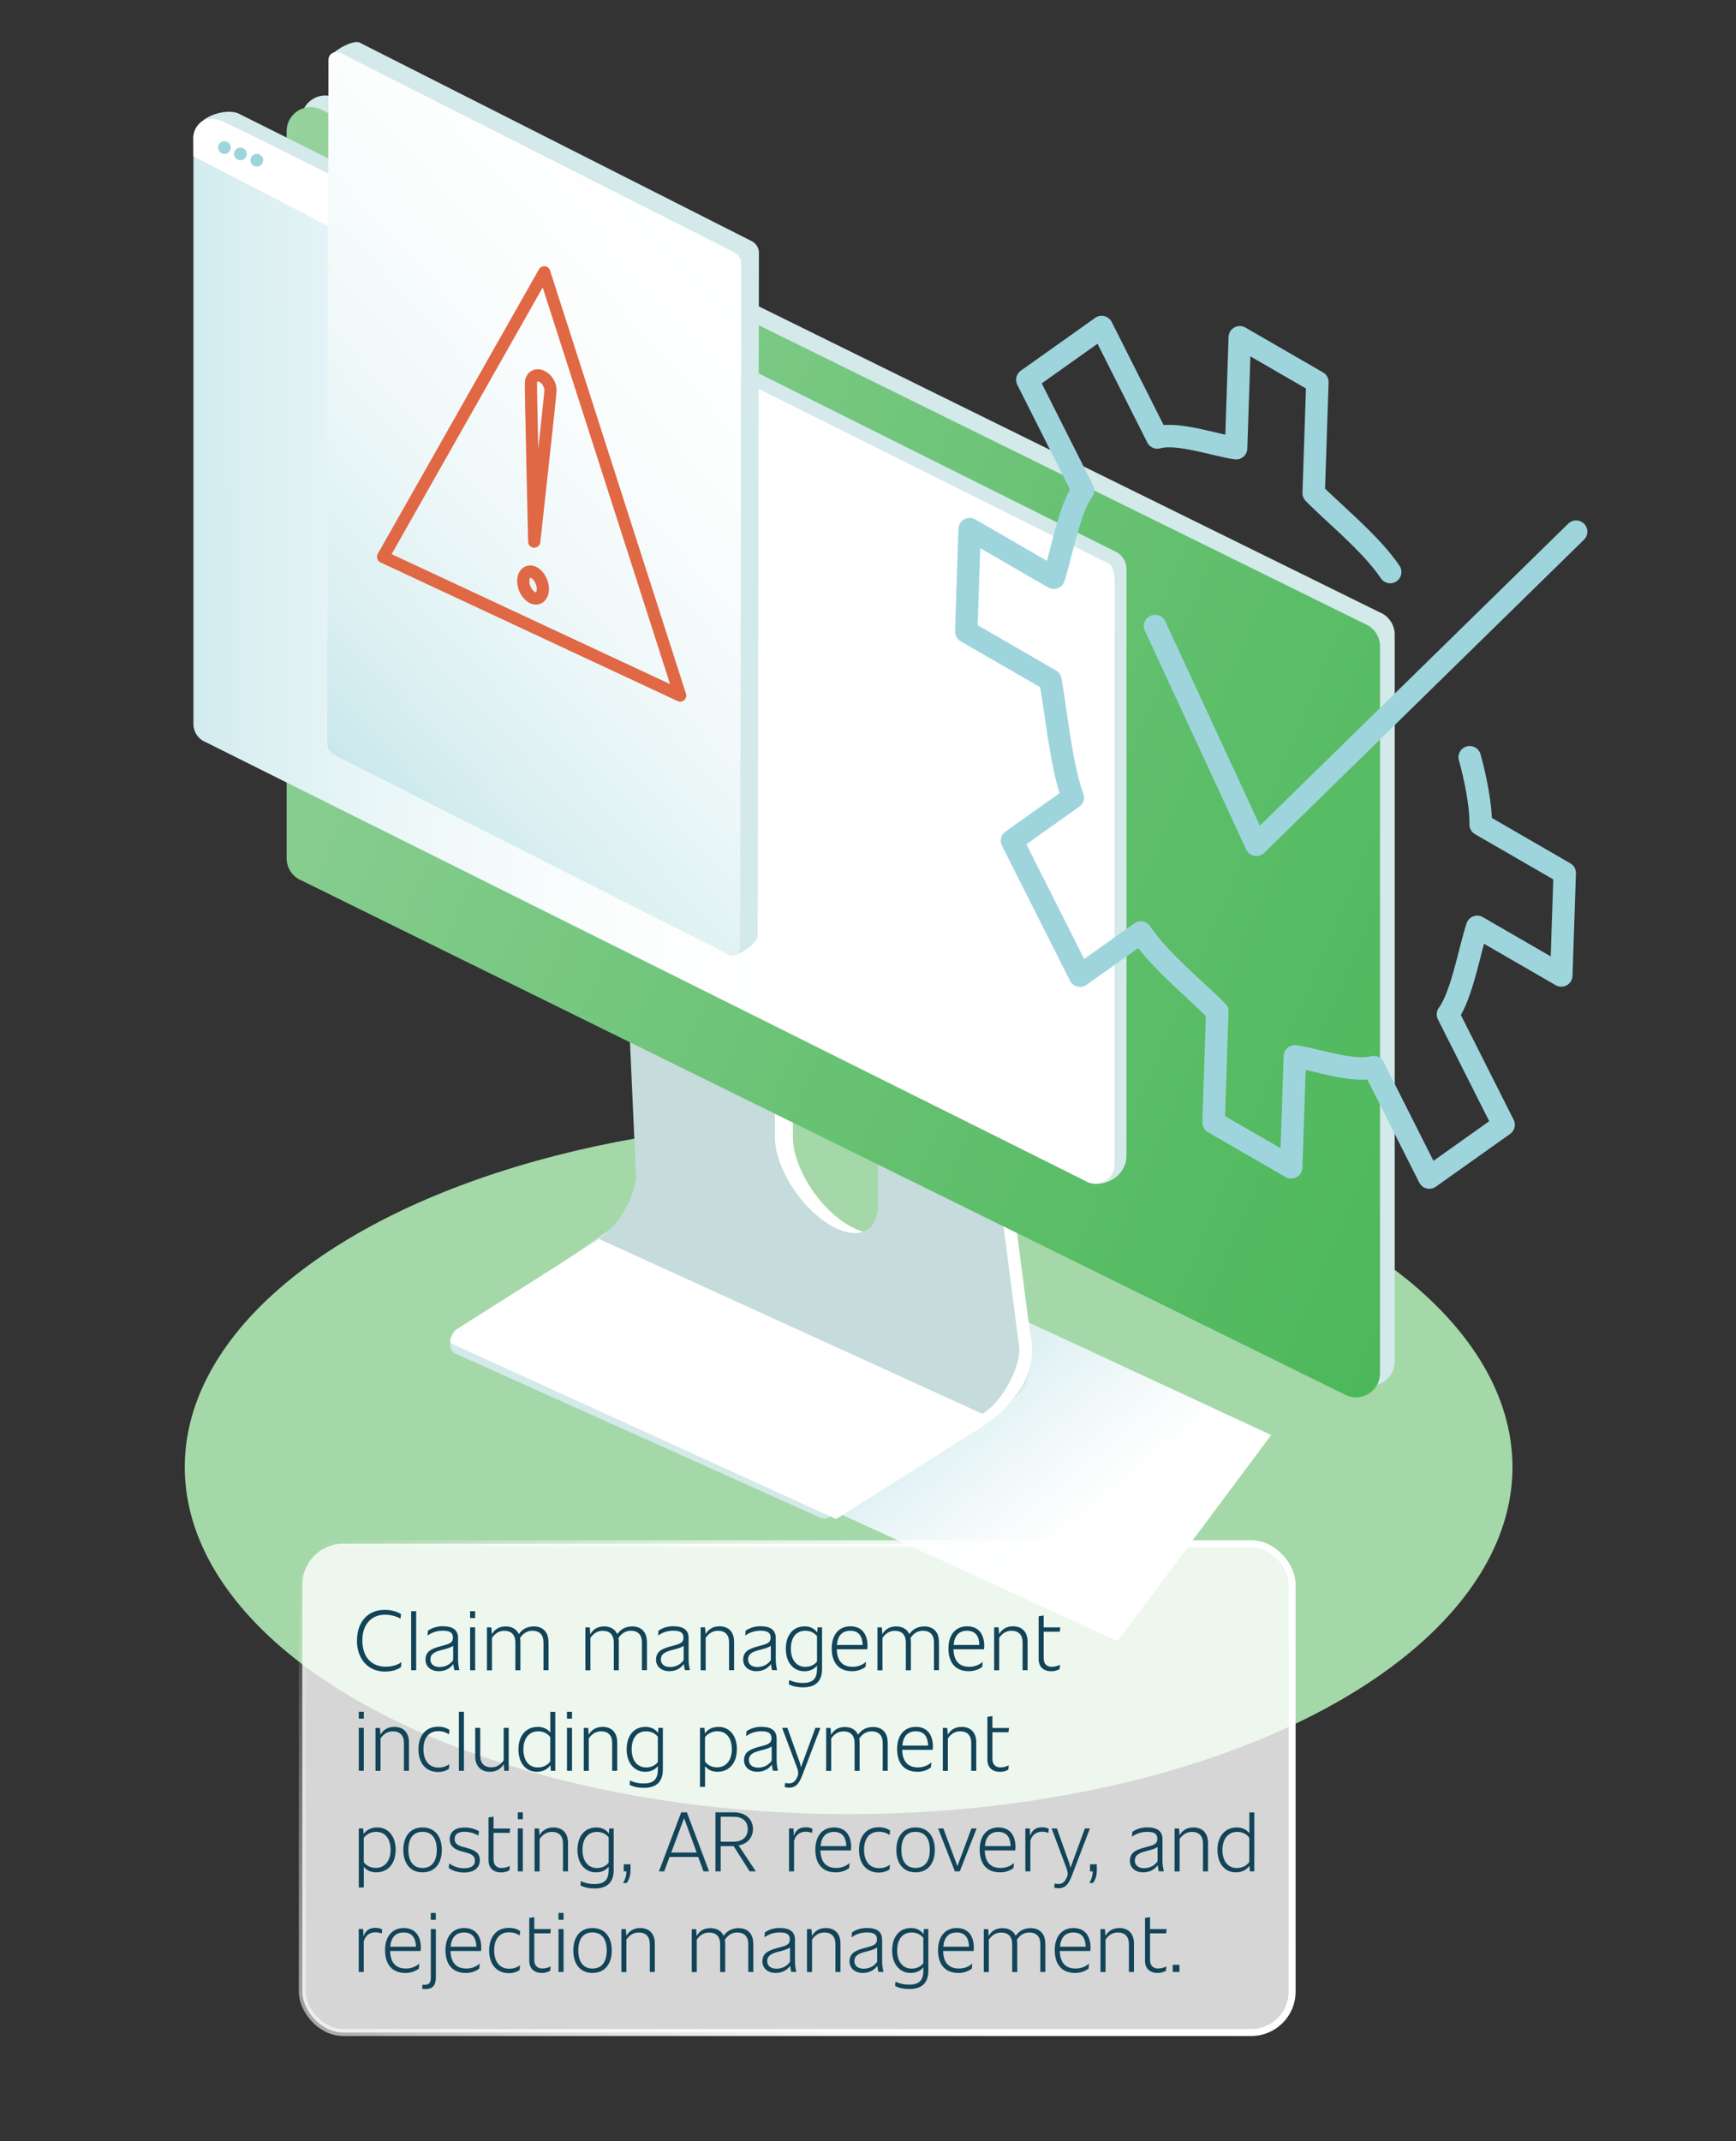 <?xml version="1.0" encoding="UTF-8"?>
<svg xmlns="http://www.w3.org/2000/svg" xmlns:xlink="http://www.w3.org/1999/xlink" viewBox="0 0 300 370">
  <rect x="0" y="0" width="300" height="370" fill="#333333" stroke="none"/>
  <defs>
    <style>
      .cls-1 {
        fill: url(#linear-gradient-4);
      }

      .cls-2 {
        fill: url(#linear-gradient-3);
      }

      .cls-3 {
        fill: url(#linear-gradient-2);
      }

      .cls-4 {
        stroke: #e06845;
        stroke-width: 2.11px;
      }

      .cls-4, .cls-5 {
        stroke-linecap: round;
        stroke-linejoin: round;
      }

      .cls-4, .cls-5, .cls-6 {
        fill: none;
      }

      .cls-7 {
        fill: #a4d8a9;
      }

      .cls-8 {
        fill: #c6dbdb;
      }

      .cls-9 {
        opacity: .8;
      }

      .cls-9, .cls-10 {
        fill: #fff;
      }

      .cls-11 {
        fill: #d3e9ea;
      }

      .cls-12 {
        isolation: isolate;
      }

      .cls-5 {
        stroke: #9ed5dd;
        stroke-width: 3.88px;
      }

      .cls-13 {
        fill: #9ed5dd;
      }

      .cls-14 {
        fill: url(#linear-gradient);
        mix-blend-mode: multiply;
      }

      .cls-6 {
        stroke: url(#linear-gradient-5);
        stroke-miterlimit: 10;
        stroke-width: 1.21px;
      }

      .cls-15 {
        fill: #124459;
      }
    </style>
    <linearGradient id="linear-gradient" x1="-5853.72" y1="2578.4" x2="-5744.09" y2="2578.4" gradientTransform="translate(6122.41 393.61) rotate(30) scale(.72 1.11) skewX(-30)" gradientUnits="userSpaceOnUse">
      <stop offset="0" stop-color="#9ed5dd"/>
      <stop offset=".45" stop-color="#d1ebee"/>
      <stop offset=".81" stop-color="#f2f9fa"/>
      <stop offset="1" stop-color="#fff"/>
    </linearGradient>
    <linearGradient id="linear-gradient-2" x1="-1.79" y1="1199.71" x2="272.47" y2="1299.7" gradientTransform="translate(0 -1179.75) rotate(21.55) scale(1.08 .93) skewX(18.87)" gradientUnits="userSpaceOnUse">
      <stop offset="0" stop-color="#a4d8a9"/>
      <stop offset=".07" stop-color="#9cd5a2"/>
      <stop offset=".69" stop-color="#5ebe6a"/>
      <stop offset=".99" stop-color="#46b555"/>
    </linearGradient>
    <linearGradient id="linear-gradient-3" x1="-19.74" y1="1247.64" x2="139.45" y2="1247.64" gradientTransform="translate(0 -1179.75) rotate(21.55) scale(1.08 .93) skewX(18.87)" gradientUnits="userSpaceOnUse">
      <stop offset=".03" stop-color="#9ed5dd"/>
      <stop offset=".03" stop-color="#9ed5dd"/>
      <stop offset=".21" stop-color="#c1e4e9"/>
      <stop offset=".39" stop-color="#dcf0f2"/>
      <stop offset=".57" stop-color="#eff8f9"/>
      <stop offset=".75" stop-color="#fbfdfd"/>
      <stop offset=".95" stop-color="#fff"/>
    </linearGradient>
    <linearGradient id="linear-gradient-4" x1="16.6" y1="877.88" x2="131.39" y2="744.64" gradientTransform="translate(9.12 -730.33) rotate(12.6) scale(1.02 .98) skewX(11.92)" xlink:href="#linear-gradient-3"/>
    <linearGradient id="linear-gradient-5" x1="64.07" y1="254.46" x2="211.46" y2="363.5" gradientUnits="userSpaceOnUse">
      <stop offset="0" stop-color="#fff" stop-opacity="0"/>
      <stop offset="0" stop-color="#fff" stop-opacity="0"/>
      <stop offset=".08" stop-color="#fff" stop-opacity=".21"/>
      <stop offset=".17" stop-color="#fff" stop-opacity=".4"/>
      <stop offset=".26" stop-color="#fff" stop-opacity=".56"/>
      <stop offset=".35" stop-color="#fff" stop-opacity=".7"/>
      <stop offset=".45" stop-color="#fff" stop-opacity=".81"/>
      <stop offset=".56" stop-color="#fff" stop-opacity=".89"/>
      <stop offset=".67" stop-color="#fff" stop-opacity=".95"/>
      <stop offset=".81" stop-color="#fff" stop-opacity=".99"/>
      <stop offset="1" stop-color="#fff"/>
    </linearGradient>
  </defs>
  <g class="cls-12">
    <g id="Layer_1">
      <ellipse class="cls-7" cx="146.65" cy="253.51" rx="114.72" ry="59.97"/>
      <g>
        <polygon class="cls-14" points="193.12 283.59 122.84 251.35 156.32 218.56 219.67 247.97 193.12 283.59"/>
        <g>
          <path class="cls-11" d="M141.59,262.18l-62.95-28.3c-1.1-.64-1.13-2.22-.07-2.91l44.1-30.39,52.02,30.36c4.08,2.38,4.21,8.23.25,10.79l-31.57,20.4c-.54.35-1.23.36-1.79.04Z"/>
          <g class="cls-12">
            <path class="cls-8" d="M176.13,232.61l-66.26-30.23c.07.57.04,1.21-.08,1.89-.04.2-.08.41-.13.62-.03.14-.07.28-.11.42,0,.03-.02.07-.03.1-.04.15-.09.31-.14.46-.05.14-.1.29-.15.43-.05.14-.1.27-.15.41-.05.13-.11.27-.16.4-.06.13-.11.26-.17.39-.06.13-.12.26-.18.39-.06.13-.12.26-.19.38-.06.13-.13.25-.2.38-.07.13-.14.25-.21.38-.07.13-.14.25-.22.38-.08.13-.15.25-.23.38-.08.13-.16.26-.25.38-.04.06-.07.11-.11.17-.05.07-.1.15-.15.22-.11.15-.22.31-.33.45-.15.2-.3.39-.45.58-.62.76-1.28,1.44-1.96,1.97-.2.16-.4.3-.61.43-.05.03-.09.06-.14.09l66.26,30.23s.09-.06.14-.09c.2-.13.41-.28.61-.43.68-.53,1.34-1.2,1.96-1.97.15-.19.3-.38.45-.58.11-.15.22-.3.33-.45.05-.07.1-.15.15-.22.04-.06.08-.11.11-.17.08-.13.17-.26.25-.38.08-.13.15-.25.23-.38.07-.13.15-.25.22-.38.07-.13.14-.25.21-.38.07-.13.13-.25.2-.38.06-.13.13-.26.19-.38.06-.13.12-.26.18-.39.06-.13.12-.26.17-.39.06-.13.11-.27.16-.4.05-.14.11-.28.15-.41.05-.14.1-.29.15-.43.05-.16.1-.31.14-.46,0-.03.02-.07.03-.1.04-.14.07-.28.11-.42.05-.21.09-.42.13-.62.12-.68.15-1.32.08-1.89Z"/>
            <polygon class="cls-10" points="145.27 259.85 79.01 229.63 103.55 214.11 169.81 244.33 145.27 259.85"/>
            <path class="cls-10" d="M79.01,229.63s0,0-.01,0c-.04.02-.08.05-.11.08-.13.1-.26.23-.38.38-.03.04-.06.08-.09.11-.02.03-.04.06-.06.09-.02.03-.03.05-.05.08-.02.02-.03.05-.05.07-.02.02-.03.05-.04.07-.01.02-.03.05-.04.07-.01.02-.03.05-.04.07-.01.02-.03.05-.04.07-.01.02-.02.05-.04.07-.01.02-.02.05-.03.07-.01.02-.02.05-.03.07-.01.03-.02.05-.03.08-.01.03-.02.05-.03.08-.01.03-.02.06-.03.08,0,.03-.02.06-.03.09,0,.03-.02.07-.03.1,0,.02,0,.03-.01.05,0,.03-.01.06-.02.08-.06.33,0,.56.15.65l66.26,30.23c-.15-.09-.21-.32-.15-.65,0-.03,0-.05.02-.08,0-.02,0-.03.01-.05,0-.03.02-.07.03-.1,0-.03.02-.06.03-.09,0-.03.02-.06.03-.08,0-.03.02-.05.03-.08,0-.03.02-.05.03-.08.01-.03.02-.05.03-.07.01-.02.02-.05.03-.07.01-.02.02-.05.04-.07.01-.02.02-.05.04-.07.01-.02.03-.05.04-.07.01-.02.03-.05.04-.07.01-.02.03-.05.04-.07.02-.02.03-.05.05-.07.02-.03.03-.05.05-.08.02-.03.04-.06.06-.09.03-.04.06-.08.09-.11.12-.15.25-.28.38-.38.04-.03.08-.06.11-.08,0,0,0,0,.01,0l-66.26-30.23Z"/>
            <g>
              <path class="cls-10" d="M175.87,230.65l-62.9-28.27-2.93-69.13-.26-1.96,30.89,18.03h-3.65v47.16c0,4.92,3.99,11.55,8.91,14.81,1.15.76,2.25,1.27,3.25,1.54,3.32.89,5.66-.77,5.66-4.55v-48.9l12.77,7.46,8.26,63.8Z"/>
              <path class="cls-8" d="M176.13,232.61l-66.26-30.23-3.19-71.09,3.35,1.96,27.53,16.07h-3.65v47.16c0,4.92,3.99,11.55,8.91,14.81,2.49,1.65,4.74,2.12,6.35,1.54,1.58-.56,2.56-2.11,2.56-4.55v-50.7l3.1,1.8,12.77,7.46,8.26,63.8.26,1.96Z"/>
            </g>
            <path class="cls-10" d="M168.92,164.52c.31-.16.55-.07.59.27l8.51,65.76c.83,3.2.05,7.85-2.97,11.08-1.48,2.2-4.04,4.12-5.81,5.21l-24.52,15.5c-.54.28-.79-.02-.65-.67.14-.69.68-1.51,1.18-1.82l24.54-15.52c1.3-.8,2.56-2.15,3.63-3.75,1.07-1.59,1.93-3.4,2.38-5.04.3-1.08.42-2.08.31-2.93l-8.51-65.76c-.07-.5.31-1.37.83-1.94.17-.18.33-.31.48-.38Z"/>
          </g>
        </g>
        <path class="cls-11" d="M235.33,239.15L54.7,150.16c-1.59-.63-2.63-2.16-2.63-3.87V20.66c0-2.94,2.96-4.95,5.69-3.87l180.63,89c1.59.63,2.63,2.16,2.63,3.87v125.63c0,2.94-2.96,4.95-5.69,3.87Z"/>
        <path class="cls-3" d="M232.78,241.17L52.16,152.17c-1.59-.63-2.63-2.16-2.63-3.87V22.67c0-2.94,2.96-4.95,5.69-3.87l180.63,89c1.59.63,2.63,2.16,2.63,3.87v125.63c0,2.94-2.96,4.95-5.69,3.87Z"/>
      </g>
      <g>
        <g>
          <path class="cls-11" d="M188.04,204.3L37.6,126.61c-1.28-.51-2.12-1.74-2.12-3.12l-2.05-99.86c.27-3.49,5.47-4.94,7.67-4.07l151.45,75.65c1.28.51,2.12,1.74,2.12,3.12v101.23c0,4.1-4.31,5.68-6.63,4.74Z"/>
          <path class="cls-2" d="M188.04,204.3L35.55,128.24c-1.28-.51-2.12-1.74-2.12-3.12V23.89c0-2.37,2.38-3.99,4.58-3.12l152.49,76.06c1.28.51,2.12,1.74,2.12,3.12v101.23c0,2.37-2.38,3.99-4.58,3.12Z"/>
        </g>
        <path class="cls-10" d="M33.43,27l159.19,82.41s0-3.31,0-8.07c0-4.76-1.09-3.96-3.95-5.09-2.86-1.13-146.26-73.71-150.12-75.25-3.86-1.54-5.12,1.38-5.12,2.65v3.36Z"/>
        <circle class="cls-13" cx="38.79" cy="25.5" r="1.1"/>
        <circle class="cls-13" cx="41.54" cy="26.59" r="1.1"/>
        <circle class="cls-13" cx="44.38" cy="27.69" r="1.1"/>
      </g>
      <g>
        <path class="cls-11" d="M125.99,164.98l-65.29-36.5c-.67-.41-1.11-1.16-1.11-1.88l-2.84-116.19c0-1.24,4.3-3.73,5.45-3.02l67.84,34.35c.67.41,1.11,1.16,1.11,1.88l-.21,118.12c0,1.24-3.8,3.96-4.95,3.25Z"/>
        <path class="cls-1" d="M125.5,164.75l-67.84-34.35c-.67-.41-1.11-1.16-1.11-1.88l.21-118.12c0-1.24,1.25-1.8,2.4-1.09l67.84,34.35c.67.41,1.11,1.16,1.11,1.88l-.21,118.12c0,1.24-1.25,1.8-2.4,1.09Z"/>
      </g>
      <path class="cls-5" d="M240.24,98.85c-3.26-4.89-9.91-10.24-13.22-13.65l.64-19.17-13.41-7.75-.64,19.17c-3.4-.46-10.16-2.86-13.61-1.85l-9.62-19.09-12.84,9.12,9.62,19.09c-2.38,3.13-3.8,11.33-5.06,15.11l-14.53-8.4-.59,17.7,14.53,8.4c.97,5.07,1.79,14.56,3.88,20.28l-10.5,7.46,11.75,23.33,10.5-7.46c3.26,4.89,9.91,10.24,13.22,13.65l-.64,19.17,13.41,7.75.64-19.17c3.4.46,10.16,2.86,13.61,1.85l9.62,19.09,12.84-9.12-9.62-19.09c2.38-3.13,3.8-11.33,5.06-15.11l14.53,8.4.59-17.7-14.53-8.4c.1-2.95-.87-8.02-1.89-11.61"/>
      <polyline class="cls-5" points="272.37 91.87 217.12 145.98 199.61 108.18"/>
      <g>
        <path class="cls-4" d="M93.81,101.88c-.04,1.21-.84,1.83-1.77,1.4-.93-.44-1.66-1.77-1.61-2.98s.84-1.83,1.77-1.4,1.66,1.77,1.61,2.98Z"/>
        <path class="cls-4" d="M95.13,67.51c-.04,1.03-2.81,26.08-2.81,26.08,0,0-.61-26.4-.57-27.42s.84-1.56,1.77-1.19c.93.37,1.66,1.51,1.61,2.53Z"/>
        <polygon class="cls-4" points="117.54 120.19 66.2 96.23 94.05 47.06 117.54 120.19"/>
      </g>
      <rect class="cls-9" x="52.24" y="266.75" width="171.05" height="84.46" rx="7.05" ry="7.05"/>
      <g>
        <path class="cls-15" d="M61.69,283.51c0-3.42,2.04-5.33,4.74-5.33,1.03,0,2.03.22,2.87.72l-.09.8c-.78-.44-1.71-.68-2.71-.68-2.14,0-3.88,1.49-3.88,4.42s1.59,4.56,4.04,4.56c1.09,0,1.98-.29,2.72-.77l-.1.87c-.78.52-1.68.74-2.83.74-2.74,0-4.77-2.1-4.77-5.33Z"/>
        <path class="cls-15" d="M71.05,278.41h.87v10.2h-.87v-10.2Z"/>
        <path class="cls-15" d="M78.52,288.61c-.07-.33-.15-.68-.19-1.06-.55.77-1.43,1.23-2.51,1.23-1.39,0-2.29-.84-2.29-1.97,0-1.35.85-1.87,2.52-2.32l.81-.22c1.01-.28,1.41-.54,1.41-1.29s-.39-1.2-1.72-1.2c-.97,0-1.83.25-2.67.84l.07-.84c.74-.52,1.64-.77,2.56-.77,1.83,0,2.65.71,2.65,2.04v3.68c0,.71.1,1.29.23,1.87h-.88ZM78.31,286.86v-2.46c-.32.23-.77.39-1.33.54l-.64.17c-1.22.32-1.96.67-1.96,1.65,0,.8.62,1.3,1.59,1.3,1.04,0,1.9-.51,2.33-1.2Z"/>
        <path class="cls-15" d="M81.24,278.41h.87v1.19h-.87v-1.19ZM81.24,281.2h.87v7.42h-.87v-7.42Z"/>
        <path class="cls-15" d="M94.79,283.7v4.91h-.87v-4.81c0-1.29-.67-2.01-1.91-2.01-.85,0-1.59.41-2.14,1.25.04.2.06.44.06.67v4.91h-.87v-4.81c0-1.29-.67-2.01-1.91-2.01-.87,0-1.56.41-2.13,1.22v5.61h-.87v-7.42h.77l.07,1.19c.52-.93,1.36-1.36,2.4-1.36s1.88.45,2.27,1.33c.61-.9,1.52-1.33,2.59-1.33,1.51,0,2.53.91,2.53,2.68Z"/>
        <path class="cls-15" d="M111.8,283.7v4.91h-.87v-4.81c0-1.29-.67-2.01-1.91-2.01-.85,0-1.59.41-2.14,1.25.04.2.06.44.06.67v4.91h-.87v-4.81c0-1.29-.67-2.01-1.91-2.01-.87,0-1.56.41-2.13,1.22v5.61h-.87v-7.42h.77l.07,1.19c.52-.93,1.36-1.36,2.4-1.36s1.88.45,2.27,1.33c.61-.9,1.52-1.33,2.59-1.33,1.51,0,2.53.91,2.53,2.68Z"/>
        <path class="cls-15" d="M118.36,288.61c-.07-.33-.15-.68-.19-1.06-.55.77-1.43,1.23-2.51,1.23-1.39,0-2.29-.84-2.29-1.97,0-1.35.85-1.87,2.52-2.32l.81-.22c1.01-.28,1.41-.54,1.41-1.29s-.39-1.2-1.72-1.2c-.97,0-1.83.25-2.67.84l.07-.84c.74-.52,1.64-.77,2.56-.77,1.83,0,2.65.71,2.65,2.04v3.68c0,.71.1,1.29.23,1.87h-.88ZM118.14,286.86v-2.46c-.32.23-.77.39-1.33.54l-.64.17c-1.22.32-1.96.67-1.96,1.65,0,.8.62,1.3,1.59,1.3,1.04,0,1.9-.51,2.33-1.2Z"/>
        <path class="cls-15" d="M126.86,283.7v4.91h-.87v-4.81c0-1.29-.67-2.01-1.91-2.01-.87,0-1.56.41-2.13,1.22v5.61h-.87v-7.42h.77l.09,1.17c.51-.91,1.36-1.35,2.39-1.35,1.51,0,2.53.91,2.53,2.68Z"/>
        <path class="cls-15" d="M133.42,288.61c-.07-.33-.15-.68-.19-1.06-.55.77-1.43,1.23-2.51,1.23-1.39,0-2.29-.84-2.29-1.97,0-1.35.85-1.87,2.52-2.32l.81-.22c1.01-.28,1.41-.54,1.41-1.29s-.39-1.2-1.72-1.2c-.97,0-1.83.25-2.67.84l.07-.84c.74-.52,1.64-.77,2.56-.77,1.83,0,2.65.71,2.65,2.04v3.68c0,.71.1,1.29.23,1.87h-.88ZM133.21,286.86v-2.46c-.32.23-.77.39-1.33.54l-.64.17c-1.22.32-1.96.67-1.96,1.65,0,.8.62,1.3,1.59,1.3,1.04,0,1.9-.51,2.33-1.2Z"/>
        <path class="cls-15" d="M142.06,281.2v7.2c0,1.99-.99,3.17-3.29,3.17-.87,0-1.62-.12-2.45-.52l.06-.75c.85.39,1.59.51,2.36.51,1.67,0,2.45-.68,2.45-2.41v-.58c-.49.62-1.26.97-2.17.97-1.93,0-3.22-1.54-3.22-3.88,0-2.12,1.04-3.88,3.29-3.88.91,0,1.65.39,2.14,1.04l.06-.87h.77ZM141.19,287.09v-4.36c-.45-.58-1.13-.94-2.01-.94-1.65,0-2.51,1.25-2.51,3.12s.94,3.12,2.51,3.12c.83,0,1.54-.32,2.01-.93Z"/>
        <path class="cls-15" d="M149.88,284.99h-5.27c.04,1.88.88,3.03,2.72,3.03.83,0,1.65-.26,2.33-.86l-.09.87c-.72.55-1.54.75-2.32.75-2.38,0-3.52-1.56-3.52-3.94s1.26-3.82,3.23-3.82,2.96,1.35,2.96,3.43c0,.16-.03.39-.04.54ZM144.63,284.25h4.45c-.06-1.54-.68-2.46-2.13-2.46s-2.19.9-2.32,2.46Z"/>
        <path class="cls-15" d="M162.27,283.7v4.91h-.87v-4.81c0-1.29-.67-2.01-1.91-2.01-.85,0-1.59.41-2.14,1.25.04.2.06.44.06.67v4.91h-.87v-4.81c0-1.29-.67-2.01-1.91-2.01-.87,0-1.56.41-2.13,1.22v5.61h-.87v-7.42h.77l.07,1.19c.52-.93,1.36-1.36,2.4-1.36s1.88.45,2.27,1.33c.61-.9,1.52-1.33,2.59-1.33,1.51,0,2.53.91,2.53,2.68Z"/>
        <path class="cls-15" d="M170.05,284.99h-5.27c.04,1.88.88,3.03,2.72,3.03.83,0,1.65-.26,2.33-.86l-.09.87c-.72.55-1.54.75-2.32.75-2.38,0-3.52-1.56-3.52-3.94s1.26-3.82,3.23-3.82,2.96,1.35,2.96,3.43c0,.16-.03.39-.04.54ZM164.8,284.25h4.45c-.06-1.54-.68-2.46-2.13-2.46s-2.19.9-2.32,2.46Z"/>
        <path class="cls-15" d="M177.58,283.7v4.91h-.87v-4.81c0-1.29-.67-2.01-1.91-2.01-.87,0-1.56.41-2.13,1.22v5.61h-.87v-7.42h.77l.09,1.17c.51-.91,1.36-1.35,2.39-1.35,1.51,0,2.53.91,2.53,2.68Z"/>
        <path class="cls-15" d="M181.76,288.02c.54,0,1-.15,1.42-.35l-.07.74c-.42.26-.96.38-1.42.38-1.29,0-2.2-.68-2.2-2.13v-7.37l.87-.14v2.06h2.87l-.09.74h-2.78v4.62c0,1.1.72,1.46,1.41,1.46Z"/>
        <path class="cls-15" d="M62,295.79h.87v1.19h-.87v-1.19ZM62,298.57h.87v7.42h-.87v-7.42Z"/>
        <path class="cls-15" d="M70.67,301.08v4.91h-.87v-4.81c0-1.29-.67-2.01-1.91-2.01-.87,0-1.56.41-2.13,1.22v5.61h-.87v-7.42h.77l.09,1.17c.51-.91,1.36-1.35,2.39-1.35,1.51,0,2.53.91,2.53,2.68Z"/>
        <path class="cls-15" d="M72.31,302.28c0-2.35,1.26-3.91,3.39-3.91.8,0,1.48.19,1.98.58l-.1.75c-.55-.39-1.16-.56-1.85-.56-1.59,0-2.55,1.14-2.55,3.12s.96,3.17,2.59,3.17c.71,0,1.33-.19,1.88-.59l-.07.82c-.55.36-1.16.54-1.84.54-2.17,0-3.43-1.56-3.43-3.91Z"/>
        <path class="cls-15" d="M79.3,295.79h.87v10.2h-.87v-10.2Z"/>
        <path class="cls-15" d="M87.91,298.57v7.42h-.77l-.09-1.16c-.51.9-1.35,1.33-2.39,1.33-1.49,0-2.54-.91-2.54-2.68v-4.91h.87v4.81c0,1.29.68,2.01,1.93,2.01.87,0,1.56-.41,2.12-1.2v-5.62h.87Z"/>
        <path class="cls-15" d="M95.96,295.79v10.2h-.77l-.07-.97c-.49.71-1.32,1.14-2.36,1.14-1.91,0-3.17-1.54-3.17-3.88s1.3-3.88,3.35-3.88c.9,0,1.64.33,2.16.99v-3.59h.87ZM95.09,304.37v-4.19c-.48-.68-1.22-1.01-2.09-1.01-1.59,0-2.55,1.25-2.55,3.12s.91,3.12,2.48,3.12c.93,0,1.68-.39,2.16-1.03Z"/>
        <path class="cls-15" d="M97.98,295.79h.87v1.19h-.87v-1.19ZM97.98,298.57h.87v7.42h-.87v-7.42Z"/>
        <path class="cls-15" d="M106.66,301.08v4.91h-.87v-4.81c0-1.29-.67-2.01-1.91-2.01-.87,0-1.56.41-2.13,1.22v5.61h-.87v-7.42h.77l.09,1.17c.51-.91,1.36-1.35,2.39-1.35,1.51,0,2.53.91,2.53,2.68Z"/>
        <path class="cls-15" d="M114.55,298.57v7.2c0,1.99-.99,3.17-3.29,3.17-.87,0-1.62-.12-2.45-.52l.06-.75c.85.39,1.59.51,2.36.51,1.67,0,2.45-.68,2.45-2.41v-.58c-.49.62-1.26.97-2.17.97-1.93,0-3.22-1.54-3.22-3.88,0-2.12,1.04-3.88,3.29-3.88.91,0,1.65.39,2.14,1.04l.06-.87h.77ZM113.68,304.47v-4.36c-.45-.58-1.13-.94-2.01-.94-1.65,0-2.51,1.25-2.51,3.12s.94,3.12,2.51,3.12c.83,0,1.54-.32,2.01-.93Z"/>
        <path class="cls-15" d="M127.34,302.28c0,2.35-1.32,3.88-3.36,3.88-.88,0-1.64-.33-2.14-.97v3.58h-.87v-10.2h.77l.07.97c.49-.71,1.3-1.14,2.35-1.14,1.93,0,3.19,1.54,3.19,3.88ZM126.47,302.28c0-1.87-.91-3.12-2.48-3.12-.93,0-1.68.39-2.16,1.03v4.2c.48.67,1.22,1,2.09,1,1.58,0,2.55-1.25,2.55-3.12Z"/>
        <path class="cls-15" d="M133.57,305.99c-.07-.33-.14-.68-.19-1.06-.55.77-1.43,1.23-2.51,1.23-1.39,0-2.29-.84-2.29-1.97,0-1.35.85-1.87,2.52-2.32l.81-.22c1.01-.28,1.41-.54,1.41-1.29s-.39-1.2-1.72-1.2c-.97,0-1.83.25-2.67.84l.07-.84c.74-.52,1.64-.77,2.56-.77,1.83,0,2.65.71,2.65,2.04v3.68c0,.71.1,1.29.23,1.87h-.88ZM133.35,304.24v-2.46c-.32.23-.77.39-1.33.54l-.64.17c-1.22.32-1.96.67-1.96,1.65,0,.8.62,1.3,1.59,1.3,1.04,0,1.9-.51,2.33-1.2Z"/>
        <path class="cls-15" d="M141.78,298.57l-3.14,8.21c-.59,1.54-1.19,2.13-2.32,2.13-.23,0-.51-.04-.72-.13l.09-.7c.19.04.39.09.61.09.85,0,1.22-.48,1.55-1.3.06-.17.09-.29.09-.46,0-.29-.1-.68-.22-1l-2.56-6.84h.91l2.16,6.04c.07.22.13.49.17.8l2.51-6.84h.88Z"/>
        <path class="cls-15" d="M153.41,301.08v4.91h-.87v-4.81c0-1.29-.67-2.01-1.91-2.01-.85,0-1.59.41-2.14,1.25.04.2.06.44.06.67v4.91h-.87v-4.81c0-1.29-.67-2.01-1.91-2.01-.87,0-1.56.41-2.13,1.22v5.61h-.87v-7.42h.77l.07,1.19c.52-.93,1.36-1.36,2.4-1.36s1.88.45,2.27,1.33c.61-.9,1.52-1.33,2.59-1.33,1.51,0,2.53.91,2.53,2.68Z"/>
        <path class="cls-15" d="M161.18,302.37h-5.27c.04,1.88.88,3.03,2.72,3.03.83,0,1.65-.26,2.33-.86l-.09.87c-.72.55-1.54.75-2.32.75-2.38,0-3.52-1.56-3.52-3.94s1.26-3.82,3.23-3.82,2.96,1.35,2.96,3.43c0,.16-.03.39-.04.54ZM155.94,301.63h4.45c-.06-1.54-.68-2.46-2.13-2.46s-2.19.9-2.32,2.46Z"/>
        <path class="cls-15" d="M168.71,301.08v4.91h-.87v-4.81c0-1.29-.67-2.01-1.91-2.01-.87,0-1.56.41-2.13,1.22v5.61h-.87v-7.42h.77l.09,1.17c.51-.91,1.36-1.35,2.39-1.35,1.51,0,2.53.91,2.53,2.68Z"/>
        <path class="cls-15" d="M172.9,305.4c.54,0,1-.15,1.42-.35l-.07.74c-.42.26-.96.38-1.42.38-1.29,0-2.2-.68-2.2-2.13v-7.37l.87-.14v2.06h2.87l-.09.74h-2.78v4.62c0,1.1.72,1.46,1.41,1.46Z"/>
        <path class="cls-15" d="M68.37,319.66c0,2.35-1.32,3.88-3.36,3.88-.88,0-1.64-.33-2.14-.97v3.58h-.87v-10.2h.77l.07.97c.49-.71,1.3-1.14,2.35-1.14,1.93,0,3.19,1.54,3.19,3.88ZM67.5,319.66c0-1.87-.91-3.12-2.48-3.12-.93,0-1.68.39-2.16,1.03v4.2c.48.67,1.22,1,2.09,1,1.58,0,2.55-1.25,2.55-3.12Z"/>
        <path class="cls-15" d="M69.7,319.66c0-2.36,1.22-3.88,3.32-3.88s3.33,1.52,3.33,3.88-1.23,3.88-3.33,3.88-3.32-1.52-3.32-3.88ZM75.48,319.66c0-1.98-.84-3.12-2.46-3.12s-2.45,1.13-2.45,3.12.87,3.12,2.45,3.12,2.46-1.13,2.46-3.12Z"/>
        <path class="cls-15" d="M82.07,321.49c0-.8-.55-1.12-1.72-1.43l-.62-.16c-1.17-.3-2.01-.91-2.01-2.1,0-1.3.97-2.01,2.56-2.01.97,0,1.81.25,2.49.64l-.09.75c-.75-.43-1.59-.65-2.43-.65-1.14,0-1.68.45-1.68,1.25,0,.84.57,1.12,1.51,1.38l.59.16c1.42.39,2.25.88,2.25,2.12,0,1.36-1.06,2.13-2.72,2.13-.93,0-1.93-.25-2.65-.78l.07-.8c.72.54,1.64.84,2.58.84,1.25,0,1.88-.46,1.88-1.32Z"/>
        <path class="cls-15" d="M86.69,322.78c.54,0,1-.15,1.42-.35l-.07.74c-.42.26-.96.38-1.42.38-1.29,0-2.2-.68-2.2-2.13v-7.37l.87-.14v2.06h2.87l-.09.74h-2.78v4.62c0,1.1.72,1.46,1.41,1.46Z"/>
        <path class="cls-15" d="M89.48,313.17h.87v1.19h-.87v-1.19ZM89.48,315.95h.87v7.42h-.87v-7.42Z"/>
        <path class="cls-15" d="M98.16,318.46v4.91h-.87v-4.81c0-1.29-.67-2.01-1.91-2.01-.87,0-1.56.41-2.13,1.22v5.61h-.87v-7.42h.77l.09,1.17c.51-.91,1.36-1.35,2.39-1.35,1.51,0,2.53.91,2.53,2.68Z"/>
        <path class="cls-15" d="M106.05,315.95v7.2c0,1.99-.99,3.17-3.29,3.17-.87,0-1.62-.12-2.45-.52l.06-.75c.85.39,1.59.51,2.36.51,1.67,0,2.45-.68,2.45-2.41v-.58c-.49.62-1.26.97-2.17.97-1.93,0-3.22-1.54-3.22-3.88,0-2.12,1.04-3.88,3.29-3.88.91,0,1.65.39,2.14,1.04l.06-.87h.77ZM105.18,321.85v-4.36c-.45-.58-1.13-.94-2.01-.94-1.65,0-2.51,1.25-2.51,3.12s.94,3.12,2.51,3.12c.83,0,1.54-.32,2.01-.93Z"/>
        <path class="cls-15" d="M108.96,322.14v1.01c0,.91-.2,1.61-.67,2.23h-.61c.43-.77.55-1.33.59-2.01h-.48v-1.23h1.16Z"/>
        <path class="cls-15" d="M120.66,320.88h-4.95l-.93,2.49h-.91l3.85-10.2h.98l3.84,10.2h-.97l-.91-2.49ZM120.39,320.11l-2.17-5.93-2.22,5.93h4.39Z"/>
        <path class="cls-15" d="M126.79,319.01h-2.25v4.36h-.9v-10.2h3.22c1.94,0,3.26,1.16,3.26,2.88,0,1.46-.93,2.56-2.48,2.84l2.98,4.48h-1.07l-2.77-4.36ZM124.54,318.24h2.25c1.52,0,2.43-.84,2.43-2.19,0-1.42-1.03-2.12-2.43-2.12h-2.25v4.3Z"/>
        <path class="cls-15" d="M140.4,316.01l-.06.71c-.35-.13-.71-.2-1.12-.2-1.12,0-1.78.7-2,1.59v5.26h-.87v-7.42h.77l.07,1.29c.29-.93.9-1.49,2.04-1.49.48,0,.85.1,1.16.26Z"/>
        <path class="cls-15" d="M147.05,319.75h-5.27c.04,1.88.88,3.03,2.72,3.03.83,0,1.65-.26,2.33-.86l-.09.87c-.72.55-1.54.75-2.32.75-2.38,0-3.52-1.56-3.52-3.94s1.26-3.82,3.23-3.82,2.96,1.35,2.96,3.43c0,.16-.03.39-.04.54ZM141.81,319.01h4.45c-.06-1.54-.68-2.46-2.13-2.46s-2.19.9-2.32,2.46Z"/>
        <path class="cls-15" d="M148.45,319.66c0-2.35,1.26-3.91,3.39-3.91.8,0,1.48.19,1.98.58l-.1.75c-.55-.39-1.16-.56-1.85-.56-1.59,0-2.55,1.14-2.55,3.12s.96,3.17,2.59,3.17c.71,0,1.33-.19,1.88-.59l-.07.82c-.55.36-1.16.54-1.84.54-2.17,0-3.43-1.56-3.43-3.91Z"/>
        <path class="cls-15" d="M154.9,319.66c0-2.36,1.22-3.88,3.32-3.88s3.33,1.52,3.33,3.88-1.23,3.88-3.33,3.88-3.32-1.52-3.32-3.88ZM160.68,319.66c0-1.98-.84-3.12-2.46-3.12s-2.45,1.13-2.45,3.12.87,3.12,2.45,3.12,2.46-1.13,2.46-3.12Z"/>
        <path class="cls-15" d="M168.77,315.95l-2.91,7.42h-.84l-2.91-7.42h.91l2.43,6.52,2.43-6.52h.88Z"/>
        <path class="cls-15" d="M175.45,319.75h-5.27c.04,1.88.88,3.03,2.72,3.03.83,0,1.65-.26,2.33-.86l-.09.87c-.72.55-1.54.75-2.32.75-2.38,0-3.52-1.56-3.52-3.94s1.26-3.82,3.23-3.82,2.96,1.35,2.96,3.43c0,.16-.03.39-.04.54ZM170.2,319.01h4.45c-.06-1.54-.68-2.46-2.13-2.46s-2.19.9-2.32,2.46Z"/>
        <path class="cls-15" d="M181.24,316.01l-.06.71c-.35-.13-.71-.2-1.12-.2-1.12,0-1.78.7-2,1.59v5.26h-.87v-7.42h.77l.07,1.29c.29-.93.9-1.49,2.04-1.49.48,0,.85.1,1.16.26Z"/>
        <path class="cls-15" d="M188.35,315.95l-3.14,8.21c-.59,1.54-1.19,2.13-2.32,2.13-.23,0-.51-.04-.72-.13l.09-.7c.19.04.39.09.61.09.85,0,1.22-.48,1.55-1.3.06-.17.09-.29.09-.46,0-.29-.1-.68-.22-1l-2.56-6.84h.91l2.16,6.04c.07.22.13.49.17.8l2.51-6.84h.88Z"/>
        <path class="cls-15" d="M189.54,322.14v1.01c0,.91-.2,1.61-.67,2.23h-.61c.43-.77.55-1.33.59-2.01h-.48v-1.23h1.16Z"/>
        <path class="cls-15" d="M200.25,323.37c-.07-.33-.15-.68-.19-1.06-.55.77-1.43,1.23-2.51,1.23-1.39,0-2.29-.84-2.29-1.97,0-1.35.85-1.87,2.52-2.32l.81-.22c1.01-.28,1.41-.54,1.41-1.29s-.39-1.2-1.72-1.2c-.97,0-1.83.25-2.67.84l.07-.84c.74-.52,1.64-.77,2.56-.77,1.83,0,2.65.71,2.65,2.04v3.68c0,.71.1,1.29.23,1.87h-.88ZM200.04,321.62v-2.46c-.32.23-.77.39-1.33.54l-.64.17c-1.22.32-1.96.67-1.96,1.65,0,.8.62,1.3,1.59,1.3,1.04,0,1.9-.51,2.33-1.2Z"/>
        <path class="cls-15" d="M208.76,318.46v4.91h-.87v-4.81c0-1.29-.67-2.01-1.91-2.01-.87,0-1.56.41-2.13,1.22v5.61h-.87v-7.42h.77l.09,1.17c.51-.91,1.36-1.35,2.39-1.35,1.51,0,2.53.91,2.53,2.68Z"/>
        <path class="cls-15" d="M216.76,313.17v10.2h-.77l-.07-.97c-.49.71-1.32,1.14-2.36,1.14-1.91,0-3.17-1.54-3.17-3.88s1.3-3.88,3.35-3.88c.9,0,1.64.33,2.16.99v-3.59h.87ZM215.89,321.75v-4.19c-.48-.68-1.22-1.01-2.09-1.01-1.59,0-2.55,1.25-2.55,3.12s.91,3.12,2.48,3.12c.93,0,1.68-.39,2.16-1.03Z"/>
        <path class="cls-15" d="M66.04,333.39l-.06.71c-.35-.13-.71-.2-1.12-.2-1.12,0-1.78.7-2,1.59v5.26h-.87v-7.42h.77l.07,1.29c.29-.93.9-1.49,2.04-1.49.48,0,.85.1,1.16.26Z"/>
        <path class="cls-15" d="M72.69,337.13h-5.27c.04,1.88.88,3.03,2.72,3.03.83,0,1.65-.26,2.33-.86l-.09.87c-.72.55-1.54.75-2.32.75-2.38,0-3.52-1.56-3.52-3.94s1.26-3.82,3.23-3.82,2.96,1.35,2.96,3.43c0,.16-.03.39-.04.54ZM67.44,336.39h4.45c-.06-1.54-.68-2.46-2.13-2.46s-2.19.9-2.32,2.46Z"/>
        <path class="cls-15" d="M72.95,343.65l.06-.71c.13.01.28.03.41.03.7,0,1.03-.35,1.03-1.23v-8.4h.87v8.33c0,1.42-.56,2.04-1.81,2.04-.17,0-.38-.01-.55-.06ZM74.44,330.55h.87v1.19h-.87v-1.19Z"/>
        <path class="cls-15" d="M83.13,337.13h-5.27c.04,1.88.88,3.03,2.72,3.03.83,0,1.65-.26,2.33-.86l-.09.87c-.72.55-1.54.75-2.32.75-2.38,0-3.52-1.56-3.52-3.94s1.26-3.82,3.23-3.82,2.96,1.35,2.96,3.43c0,.16-.03.39-.04.54ZM77.88,336.39h4.45c-.06-1.54-.68-2.46-2.13-2.46s-2.19.9-2.32,2.46Z"/>
        <path class="cls-15" d="M84.53,337.04c0-2.35,1.26-3.91,3.39-3.91.8,0,1.48.19,1.98.58l-.1.75c-.55-.39-1.16-.56-1.85-.56-1.59,0-2.55,1.14-2.55,3.12s.96,3.17,2.59,3.17c.71,0,1.33-.19,1.88-.59l-.07.82c-.55.36-1.16.54-1.84.54-2.17,0-3.43-1.56-3.43-3.91Z"/>
        <path class="cls-15" d="M93.73,340.15c.54,0,1-.15,1.42-.35l-.07.74c-.42.26-.96.38-1.42.38-1.29,0-2.2-.68-2.2-2.13v-7.37l.87-.14v2.06h2.87l-.09.74h-2.78v4.62c0,1.1.72,1.46,1.41,1.46Z"/>
        <path class="cls-15" d="M96.52,330.55h.87v1.19h-.87v-1.19ZM96.52,333.33h.87v7.42h-.87v-7.42Z"/>
        <path class="cls-15" d="M99.07,337.04c0-2.36,1.22-3.88,3.32-3.88s3.33,1.52,3.33,3.88-1.23,3.88-3.33,3.88-3.32-1.52-3.32-3.88ZM104.85,337.04c0-1.98-.84-3.12-2.46-3.12s-2.45,1.13-2.45,3.12.87,3.12,2.45,3.12,2.46-1.13,2.46-3.12Z"/>
        <path class="cls-15" d="M113.16,335.84v4.91h-.87v-4.81c0-1.29-.67-2.01-1.91-2.01-.87,0-1.56.41-2.13,1.22v5.61h-.87v-7.42h.77l.09,1.17c.51-.91,1.36-1.35,2.39-1.35,1.51,0,2.53.91,2.53,2.68Z"/>
        <path class="cls-15" d="M130.18,335.84v4.91h-.87v-4.81c0-1.29-.67-2.01-1.91-2.01-.85,0-1.59.41-2.14,1.25.04.2.06.44.06.67v4.91h-.87v-4.81c0-1.29-.67-2.01-1.91-2.01-.87,0-1.56.41-2.13,1.22v5.61h-.87v-7.42h.77l.07,1.19c.52-.93,1.36-1.36,2.4-1.36s1.88.45,2.27,1.33c.61-.9,1.52-1.33,2.59-1.33,1.51,0,2.53.91,2.53,2.68Z"/>
        <path class="cls-15" d="M136.74,340.75c-.07-.33-.14-.68-.19-1.06-.55.77-1.43,1.23-2.51,1.23-1.39,0-2.29-.84-2.29-1.97,0-1.35.85-1.87,2.52-2.32l.81-.22c1.01-.28,1.41-.54,1.41-1.29s-.39-1.2-1.72-1.2c-.97,0-1.83.25-2.67.84l.07-.84c.74-.52,1.64-.77,2.56-.77,1.83,0,2.65.71,2.65,2.04v3.68c0,.71.1,1.29.23,1.87h-.88ZM136.52,338.99v-2.46c-.32.23-.77.39-1.33.54l-.64.17c-1.22.32-1.96.67-1.96,1.65,0,.8.62,1.3,1.59,1.3,1.04,0,1.9-.51,2.33-1.2Z"/>
        <path class="cls-15" d="M145.24,335.84v4.91h-.87v-4.81c0-1.29-.67-2.01-1.91-2.01-.87,0-1.56.41-2.13,1.22v5.61h-.87v-7.42h.77l.09,1.17c.51-.91,1.36-1.35,2.39-1.35,1.51,0,2.53.91,2.53,2.68Z"/>
        <path class="cls-15" d="M151.8,340.75c-.07-.33-.14-.68-.19-1.06-.55.77-1.43,1.23-2.51,1.23-1.39,0-2.29-.84-2.29-1.97,0-1.35.85-1.87,2.52-2.32l.81-.22c1.01-.28,1.41-.54,1.41-1.29s-.39-1.2-1.72-1.2c-.97,0-1.83.25-2.67.84l.07-.84c.74-.52,1.64-.77,2.56-.77,1.83,0,2.65.71,2.65,2.04v3.68c0,.71.1,1.29.23,1.87h-.88ZM151.58,338.99v-2.46c-.32.23-.77.39-1.33.54l-.64.17c-1.22.32-1.96.67-1.96,1.65,0,.8.62,1.3,1.59,1.3,1.04,0,1.9-.51,2.33-1.2Z"/>
        <path class="cls-15" d="M160.43,333.33v7.2c0,1.99-.99,3.17-3.29,3.17-.87,0-1.62-.12-2.45-.52l.06-.75c.85.39,1.59.51,2.36.51,1.67,0,2.45-.68,2.45-2.41v-.58c-.49.62-1.26.97-2.17.97-1.93,0-3.22-1.54-3.22-3.88,0-2.12,1.04-3.88,3.29-3.88.91,0,1.65.39,2.14,1.04l.06-.87h.77ZM159.56,339.23v-4.36c-.45-.58-1.13-.94-2.01-.94-1.65,0-2.51,1.25-2.51,3.12s.94,3.12,2.51,3.12c.83,0,1.54-.32,2.01-.93Z"/>
        <path class="cls-15" d="M168.25,337.13h-5.27c.04,1.88.88,3.03,2.72,3.03.83,0,1.65-.26,2.33-.86l-.09.87c-.72.55-1.54.75-2.32.75-2.38,0-3.52-1.56-3.52-3.94s1.26-3.82,3.23-3.82,2.96,1.35,2.96,3.43c0,.16-.03.39-.04.54ZM163.01,336.39h4.45c-.06-1.54-.68-2.46-2.13-2.46s-2.19.9-2.32,2.46Z"/>
        <path class="cls-15" d="M180.65,335.84v4.91h-.87v-4.81c0-1.29-.67-2.01-1.91-2.01-.85,0-1.59.41-2.14,1.25.04.2.06.44.06.67v4.91h-.87v-4.81c0-1.29-.67-2.01-1.91-2.01-.87,0-1.56.41-2.13,1.22v5.61h-.87v-7.42h.77l.07,1.19c.52-.93,1.36-1.36,2.4-1.36s1.88.45,2.27,1.33c.61-.9,1.52-1.33,2.59-1.33,1.51,0,2.53.91,2.53,2.68Z"/>
        <path class="cls-15" d="M188.42,337.13h-5.27c.04,1.88.88,3.03,2.72,3.03.83,0,1.65-.26,2.33-.86l-.09.87c-.72.55-1.54.75-2.32.75-2.38,0-3.52-1.56-3.52-3.94s1.26-3.82,3.23-3.82,2.96,1.35,2.96,3.43c0,.16-.03.39-.04.54ZM183.18,336.39h4.45c-.06-1.54-.68-2.46-2.13-2.46s-2.19.9-2.32,2.46Z"/>
        <path class="cls-15" d="M195.96,335.84v4.91h-.87v-4.81c0-1.29-.67-2.01-1.91-2.01-.87,0-1.56.41-2.13,1.22v5.61h-.87v-7.42h.77l.09,1.17c.51-.91,1.36-1.35,2.39-1.35,1.51,0,2.53.91,2.53,2.68Z"/>
        <path class="cls-15" d="M200.14,340.15c.54,0,1-.15,1.42-.35l-.07.74c-.42.26-.96.38-1.42.38-1.29,0-2.2-.68-2.2-2.13v-7.37l.87-.14v2.06h2.87l-.09.74h-2.78v4.62c0,1.1.72,1.46,1.41,1.46Z"/>
        <path class="cls-15" d="M203.82,339.52v1.23h-1.16v-1.23h1.16Z"/>
      </g>
      <rect class="cls-6" x="52.24" y="266.75" width="171.05" height="84.46" rx="7.05" ry="7.05"/>
    </g>
  </g>
</svg>
